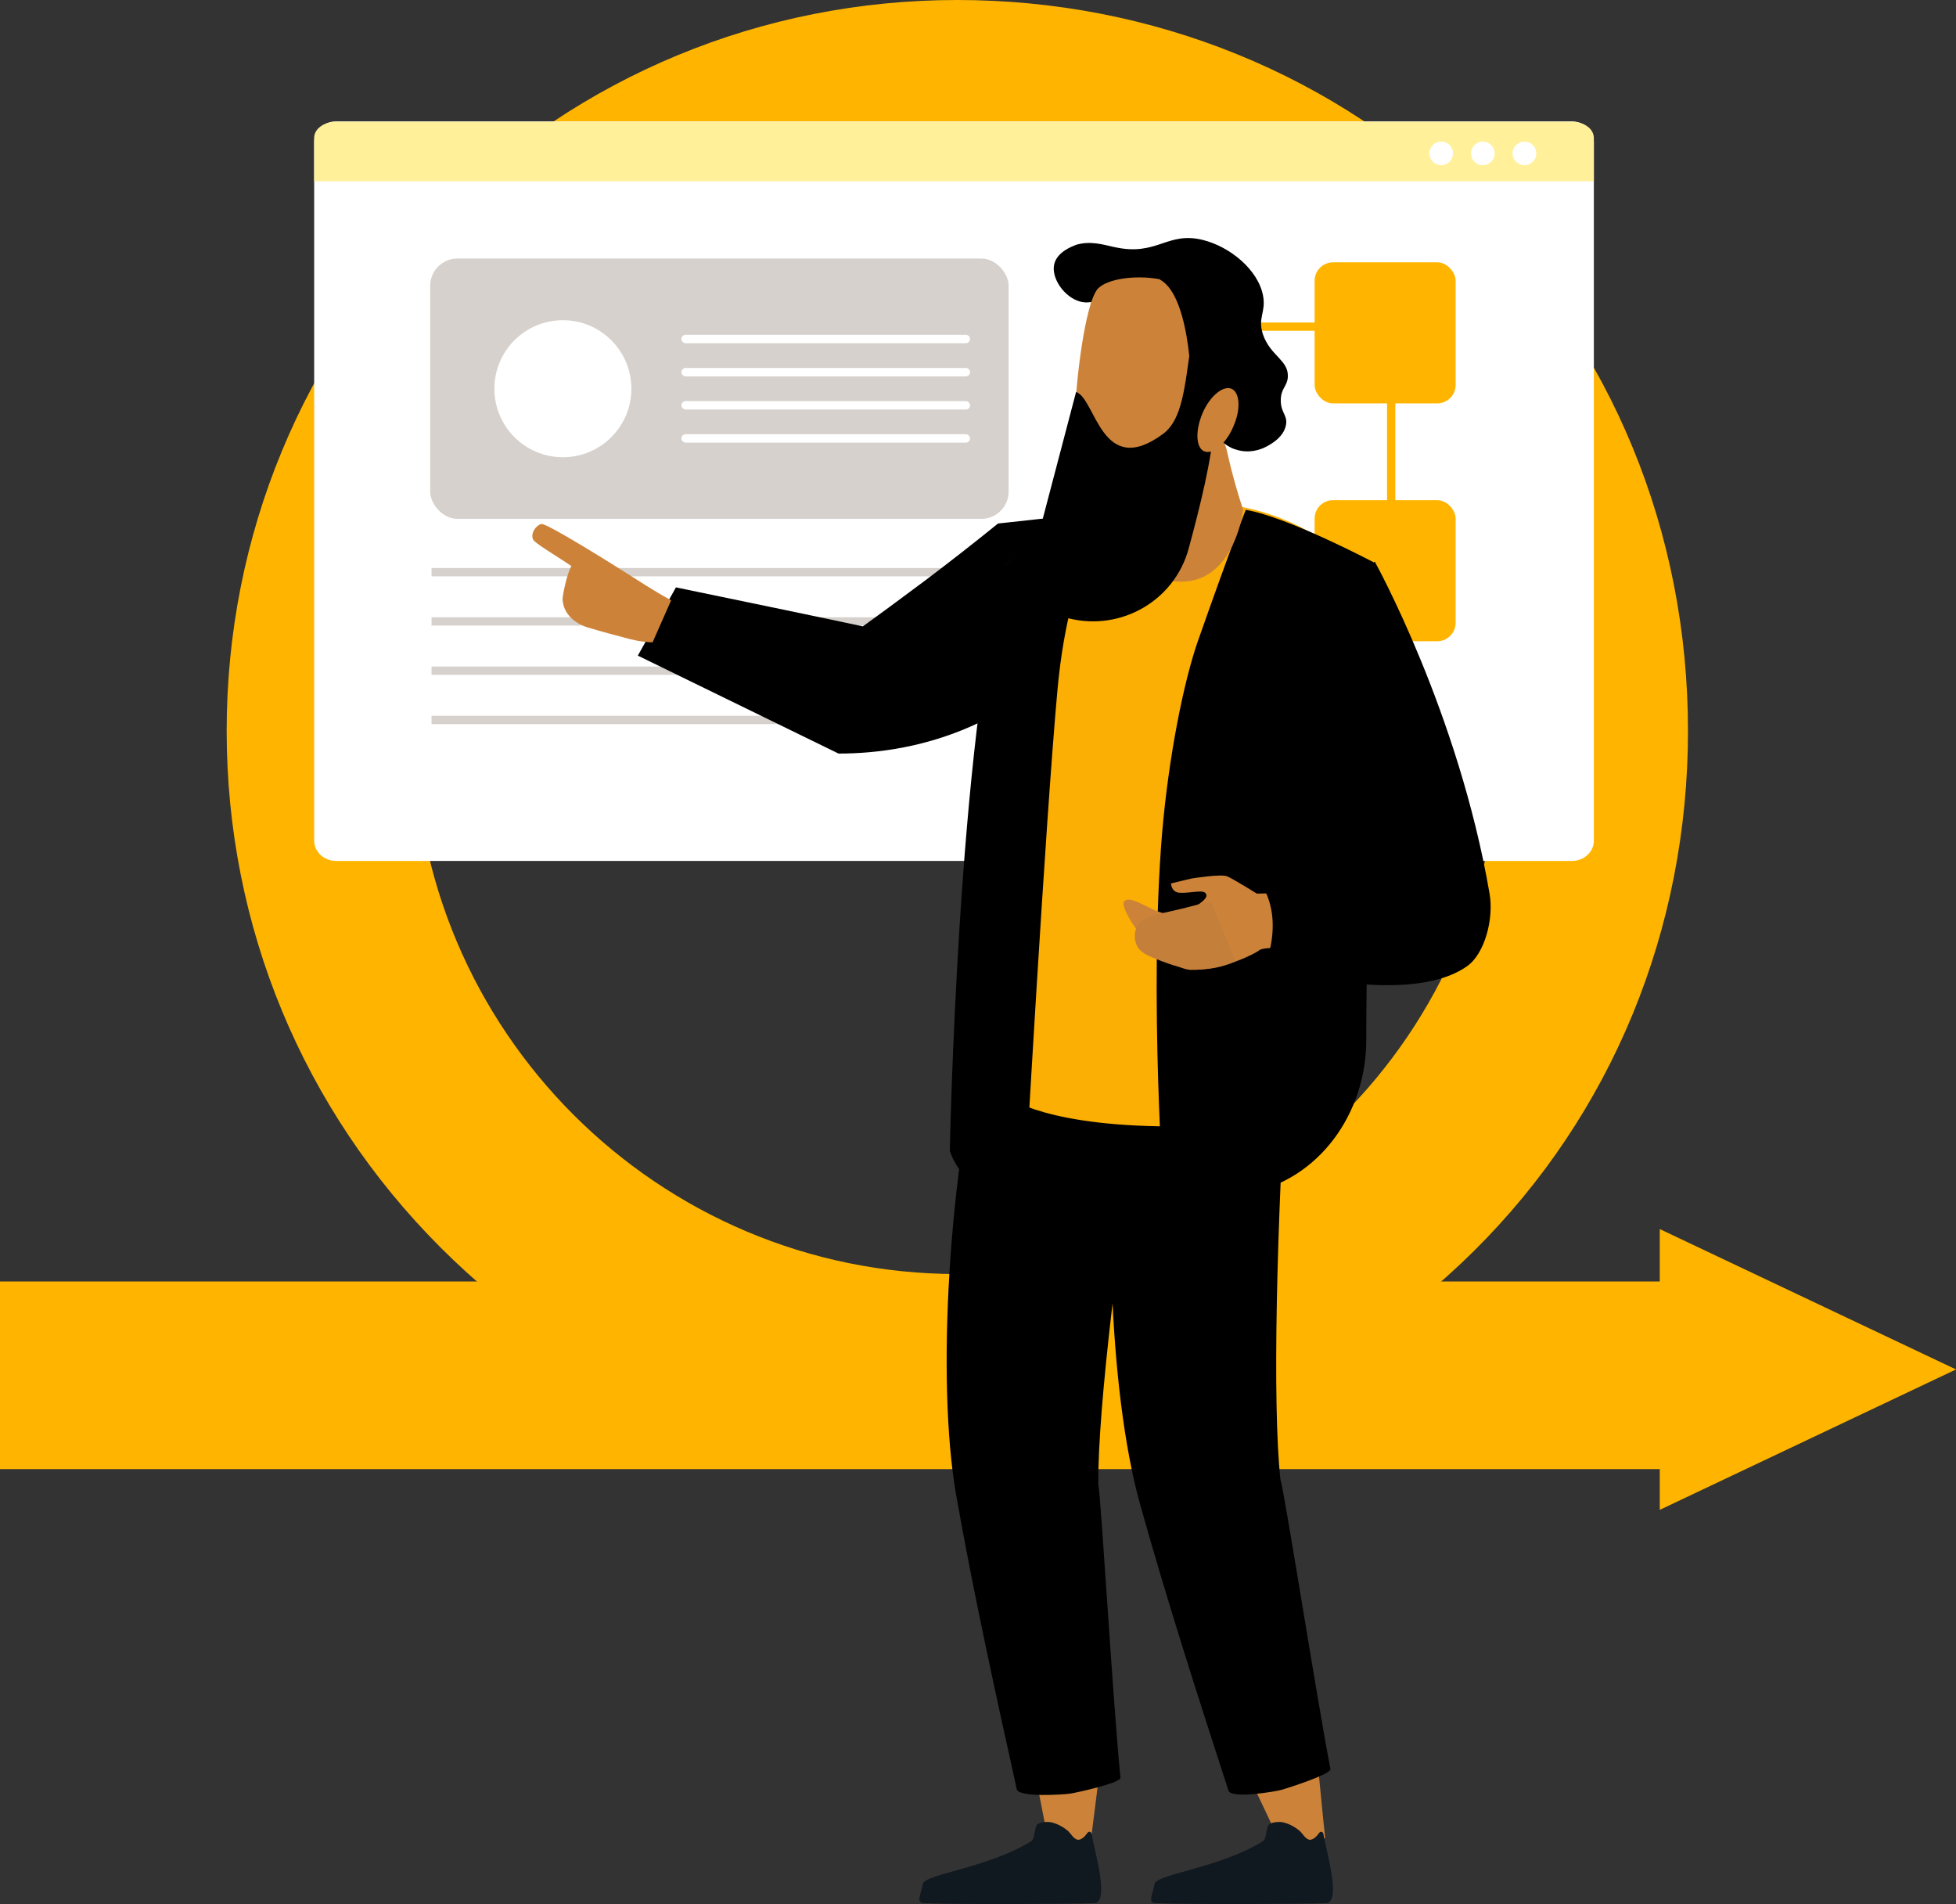 <?xml version="1.0" encoding="UTF-8"?>
<svg id="Layer_1" xmlns="http://www.w3.org/2000/svg" viewBox="0 0 709 690">
  <rect x="0" y="0" width="709" height="690" fill="#333333" stroke="none"/>
  <defs>
    <style>
      .cls-1 {
        stroke: #d6d1cc;
      }

      .cls-1, .cls-2 {
        fill: none;
        stroke-miterlimit: 10;
        stroke-width: 3px;
      }

      .cls-3 {
        fill: #fff099;
      }

      .cls-4 {
        fill: #d6d1cc;
      }

      .cls-5 {
        fill: #101820;
      }

      .cls-6 {
        fill: #cc8339;
      }

      .cls-7 {
        fill: #fff;
      }

      .cls-8 {
        fill: #c47f3b;
      }

      .cls-9 {
        fill: #ffb500;
      }

      .cls-10 {
        fill: #fbae04;
      }

      .cls-2 {
        stroke: #ffb500;
      }
    </style>
  </defs>
  <g id="Loop">
    <polyline class="cls-9" points="611.85 464.4 611.85 532.4 0 532.4 0 464.4"/>
    <path class="cls-9" d="M347,529.7c-70.74,0-137.25-27.55-187.27-77.58-50.02-50.02-77.57-116.53-77.57-187.27s27.55-137.25,77.57-187.28C209.75,27.55,276.26,0,347,0s137.52,27.08,187.16,76.25c50.1,49.62,77.69,116.6,77.69,188.6s-27.59,138.99-77.69,188.6c-49.65,49.17-116.12,76.25-187.16,76.25h0ZM347,68c-108.54,0-196.85,88.31-196.85,196.85s88.31,196.85,196.85,196.85,196.85-86.47,196.85-196.85-86.47-196.85-196.85-196.85h0Z"/>
    <polygon class="cls-9" points="709 496.28 601.63 445.41 601.63 547.16 709 496.28"/>
  </g>
  <g>
    <g>
      <path class="cls-7" d="M577.73,51.35v253.3c0,4.07-3.55,7.35-7.94,7.35H121.83c-4.38,0-7.95-3.3-7.95-7.35V51.35c0-4.04,3.55-7.35,7.95-7.35h447.95c4.38,0,7.94,3.3,7.94,7.35h0Z"/>
      <g>
        <path class="cls-3" d="M577.73,49.91v15.78H113.88v-15.78c0-3.19,3.55-5.8,7.95-5.8h447.95c4.38,0,7.94,2.6,7.94,5.8h0Z"/>
        <circle class="cls-7" cx="522.4" cy="55.59" r="4.29"/>
        <circle class="cls-7" cx="537.49" cy="55.59" r="4.29"/>
        <circle class="cls-7" cx="552.58" cy="55.59" r="4.29"/>
      </g>
    </g>
    <g>
      <line class="cls-1" x1="156.42" y1="207.35" x2="349.61" y2="207.35"/>
      <line class="cls-1" x1="156.42" y1="225.2" x2="333.14" y2="225.2"/>
      <line class="cls-1" x1="156.42" y1="243.05" x2="366.06" y2="243.05"/>
      <line class="cls-1" x1="156.42" y1="260.91" x2="282.48" y2="260.91"/>
    </g>
    <g>
      <polyline class="cls-2" points="416.64 118.37 504.27 118.37 504.27 206.46"/>
      <rect class="cls-9" x="395.34" y="95.07" width="51.12" height="51.12" rx="6.68" ry="6.68"/>
      <rect class="cls-9" x="476.51" y="95.07" width="51.12" height="51.12" rx="6.68" ry="6.68"/>
      <rect class="cls-9" x="476.51" y="181.26" width="51.12" height="51.12" rx="6.68" ry="6.68"/>
    </g>
    <g>
      <rect class="cls-4" x="155.94" y="93.69" width="209.66" height="94.34" rx="9.89" ry="9.89"/>
      <path class="cls-7" d="M350.1,124.38h-101.49c-.84,0-1.58-.65-1.61-1.49s.67-1.57,1.52-1.57h101.49c.84,0,1.58.65,1.61,1.49.02.86-.67,1.57-1.52,1.57Z"/>
      <path class="cls-7" d="M350.1,136.4h-101.49c-.84,0-1.58-.65-1.61-1.49s.67-1.57,1.52-1.57h101.49c.84,0,1.58.65,1.61,1.49.02.86-.67,1.57-1.52,1.57Z"/>
      <path class="cls-7" d="M350.1,148.41h-101.49c-.84,0-1.58-.65-1.61-1.49s.67-1.57,1.52-1.57h101.49c.84,0,1.58.65,1.61,1.49.02.86-.67,1.57-1.52,1.57Z"/>
      <path class="cls-7" d="M350.1,160.41h-101.49c-.84,0-1.58-.65-1.61-1.49s.67-1.57,1.52-1.57h101.49c.84,0,1.58.65,1.61,1.49.02.86-.67,1.57-1.52,1.57Z"/>
      <circle class="cls-7" cx="204.03" cy="140.87" r="24.83"/>
    </g>
  </g>
  <g>
    <path d="M245.02,212.85l-13.82,24.74c24.25,11.89,48.5,23.61,72.75,35.5,13.82,0,32.44-2.24,51.71-11.56,15.42-7.39,35.34-17.83,41.44-37.91,5.94-19.75-4.5-37.27-4.5-37.27l-30.84,3.37c-8.52,6.9-17.35,13.82-26.51,20.72-7.54,5.61-15.11,11.25-22.49,16.55-22.65-4.82-45.3-9.47-67.78-14.13h.03Z"/>
    <g id="Legs">
      <path class="cls-6" d="M458.48,647.14c-1.29.31-2.73.31-4.17,0,3.7,7.7,7.39,15.58,10.92,23.29,6.74-.64,9.32-1.6,15.11-4.33-.96-8.83-1.77-17.99-2.73-27.47-5.61,4.17-12.53,7.07-19.1,8.52h-.02v-.02Z"/>
      <path class="cls-6" d="M378.66,640.4c-1.29.16-2.73-.16-4.17-.64,1.77,8.19,3.37,16.55,4.97,24.74,6.74.64,8.99,7.7,15.42,6.1,1.29-8.83,3.22-25.54,4.5-35.01-6.43,2.89-13.82,4.5-20.72,4.82h0Z"/>
      <path d="M464.1,536h0c-2.89-27.47-1.44-90.1,2.73-157.87-20.72-3.22-38.71-2.89-59.75-2.24-7.7,52.84-5.3,128.16,6.1,168.96,9.47,34.05,21.36,70.99,32.12,104.07.96,3.06,17.19.31,19.28-.31s17.99-5.61,17.66-7.54c-5.15-26.82-16.7-100.86-18.15-105.05h0v-.02Z"/>
      <path d="M398.09,537.93h0c-.16-27.62,7.39-89.94,17.99-156.92-20.39-5.3-38.23-6.74-59.26-8.03-12.85,51.87-17.5,127.03-10.27,168.63,6.1,34.7,14.46,72.75,22.01,106.8.64,3.06,17.02,1.93,19.28,1.6s18.48-3.86,18.3-5.79c-2.73-27.13-7.07-101.99-8.03-106.33h0v.03h-.02Z"/>
    </g>
    <path class="cls-5" d="M464.74,660.32c-1.6-.16-3.22,0-4.5.64-1.44.8-.96,5.3-2.42,6.26-15.73,9.8-38.71,11.89-39.36,15.58-.49,3.53-2.73,6.74.49,6.9,13.18.49,51.71.31,61.67,0,5.79-.16,0-19.28-.96-25.22-.16-.64-.96-.96-1.44-.31-.8,1.13-2.42,3.06-4.02,2.42-1.29-.64-1.93-1.93-2.89-2.89-1.77-1.6-4.17-2.89-6.59-3.37h0Z"/>
    <path class="cls-5" d="M380.74,660.32c-1.6-.16-3.22,0-4.5.64-1.44.8-.96,5.3-2.42,6.26-15.73,9.8-38.71,11.89-39.36,15.58-.49,3.53-2.73,6.74.49,6.9,13.18.49,51.71.31,61.67,0,5.79-.16,0-19.28-.96-25.22-.16-.64-.96-.96-1.44-.31-.8,1.13-2.42,3.06-4.02,2.42-1.29-.64-1.93-1.93-2.89-2.89-1.77-1.6-4.17-2.89-6.59-3.37h0Z"/>
    <path class="cls-10" d="M489.32,399s-11.72,10.27-69.38,9.16c-44.48-.8-56.22-11.56-56.22-11.56l.96-192.08s19.59-16.06,45.93-22.65c7.87-1.93,16.86-.31,26.02.16,6.9.31,13.33,1.44,19.43,3.06,23.76,6.59,40.64,22.32,43.04,34.52,3.22,15.26-9.8,179.39-9.8,179.39h.02Z"/>
    <path d="M451.56,184.76s-5.15,12.85-17.35,47.54c-5.15,14.78-10.6,41.75-13,69.86-4.82,58.79.8,134.6.8,134.6,0,0,22.16-2.89,30.19-4.33,26.02-4.82,43.04-29.06,43.04-55.57,0-13.18.16-27.13.64-38.23,1.29-30.35,1.93-134.91,1.93-134.91,0,0-30.99-16.37-46.26-18.95h0v-.02Z"/>
    <path d="M404.99,181.54s-17.19,18.95-21.68,68.42c-4.5,49.47-11.72,177.95-11.72,177.95,0,0-19.75,10.12-27.31-10.76,0,0,2.89-149.2,20.23-212.65.16,0,22.65-18.79,40.47-22.96h0Z"/>
    <path class="cls-6" d="M456.4,344.4c-1.29,1.13-13.33,7.39-25.05,7.07-12.53-1.6-25.87-22.32-23.94-24.74,2.73-3.22,11.72,5.61,18.48,4.66,3.37-.49,11.89-4.66,11.4-7.07s-5.46-.49-9.8-.8c-2.89-.16-3.06-3.37-3.06-3.37l7.39-1.77s10.76-1.77,13-.8c2.24.96,10.76,6.26,10.76,6.26l15.91-.31,3.06,20.72s-16.06-1.77-18.15.16h0Z"/>
    <path d="M498.31,203.55c-16.37,8.67-22.16,44.33-20.39,58.95l17.99,47.86s-3.53,6.43-.64,7.54l-39.18,1.13s9.96,10.45,2.42,31.15c0,0,51.23,15.42,73.23,0,6.43-4.5,9.8-17.19,8.19-26.34-11.25-65.69-41.6-120.29-41.6-120.29h-.02Z"/>
    <g id="Head">
      <path class="cls-6" d="M444.66,163.06s2.09,10.12,5.94,21.68c0,0-4.33,38.87-38.23,21.68,0,0,4.82-24.74,1.13-37.27-3.86-12.53,27.47-22.01,31.15-6.1h0v.02Z"/>
      <path d="M403.86,89.52c15.58,3.53,19.1-5.79,32.12-2.57,9.8,2.42,20.08,10.76,21.85,20.23,1.13,6.1-2.09,7.87,0,14.13,2.73,7.7,9.16,9.16,8.99,15.11-.16,3.7-2.57,4.17-2.57,8.67s2.42,5.3,1.93,8.67c-.8,5.3-7.07,8.03-8.03,8.52-1.13.49-5.3,2.24-10.12.64-1.29-.31-4.33-1.6-6.59-4.66-3.53-4.82-3.37-11.56-1.29-16.06,1.44-3.22,3.06-3.7,4.02-7.23.31-1.13,1.13-4.82-.64-7.87-1.93-3.22-4.82-2.24-8.52-4.97-5.61-4.17-3.7-9.63-9.16-14.78-4.02-3.86-9.16-4.5-10.12-4.66-11.25-1.44-16.06,8.83-24.25,6.59-5.79-1.6-10.6-8.67-9.32-13.65,1.13-4.5,6.74-6.43,7.87-6.9,5.3-1.6,10.12,0,13.82.8h0v-.02Z"/>
      <path class="cls-6" d="M438.56,116.34c4.5,35.81-3.37,64.25-6.1,70.02-5.3,11.56-36.94,7.07-39.82,1.77-7.54-13.65-1.29-77.25,5.46-83.68,6.74-6.59,38.07-6.26,40.47,11.89h0Z"/>
      <path d="M431.66,124.99l8.34,29.24c-.64,11.89-5.15,29.88-9.16,44.66-5.15,18.79-24.41,29.88-43.37,25.22-.16,0-.49-.16-.64-.16-9.47-2.42-15.11-12.05-12.69-21.36l15.91-60.54c7.23,2.42,9.16,31.79,31.64,15.11,6.9-5.3,7.7-16.71,9.96-32.12v-.03h.02Z"/>
      <path d="M431.66,156.47c1.29-24.09-1.77-50.43-11.4-55.24,0,0,23.94-2.89,29.06,17.5,5.15,20.39-9.47,40.31-9.47,40.31l-8.19-2.57h0Z"/>
      <path class="cls-6" d="M435.5,150.7c2.42-6.43,7.23-10.76,10.45-9.96s4.02,6.74,1.44,13c-2.42,6.43-7.23,10.76-10.45,9.96s-3.86-6.59-1.44-13Z"/>
    </g>
    <path class="cls-6" d="M203.91,217.51c-.16-1.13,1.6-9.8,3.22-12.36-6.1-4.17-13.49-8.34-13.98-9.8-.8-2.24,1.13-4.97,3.06-5.46s28.91,16.55,29.88,17.19c4.97,3.06,11.09,7.23,17.19,10.45l-6.74,15.26h-.16c-4.17-.16-7.23-.96-9.63-1.6-3.53-.96-8.03-2.09-13.33-3.7h-.16c-7.87-2.57-9.16-7.7-9.32-9.96h-.03v-.02Z"/>
    <path class="cls-8" d="M438.87,326.57c-2.42.64-5.94,1.6-10.45,2.73-10.45,2.42-14.13,2.89-16.06,6.1-1.29,2.09-1.29,4.82-.49,6.74,1.13,3.06,4.02,4.17,8.99,6.1,3.86,1.44,8.03,3.06,13.82,3.06s10.6-1.77,13.18-2.89"/>
  </g>
</svg>